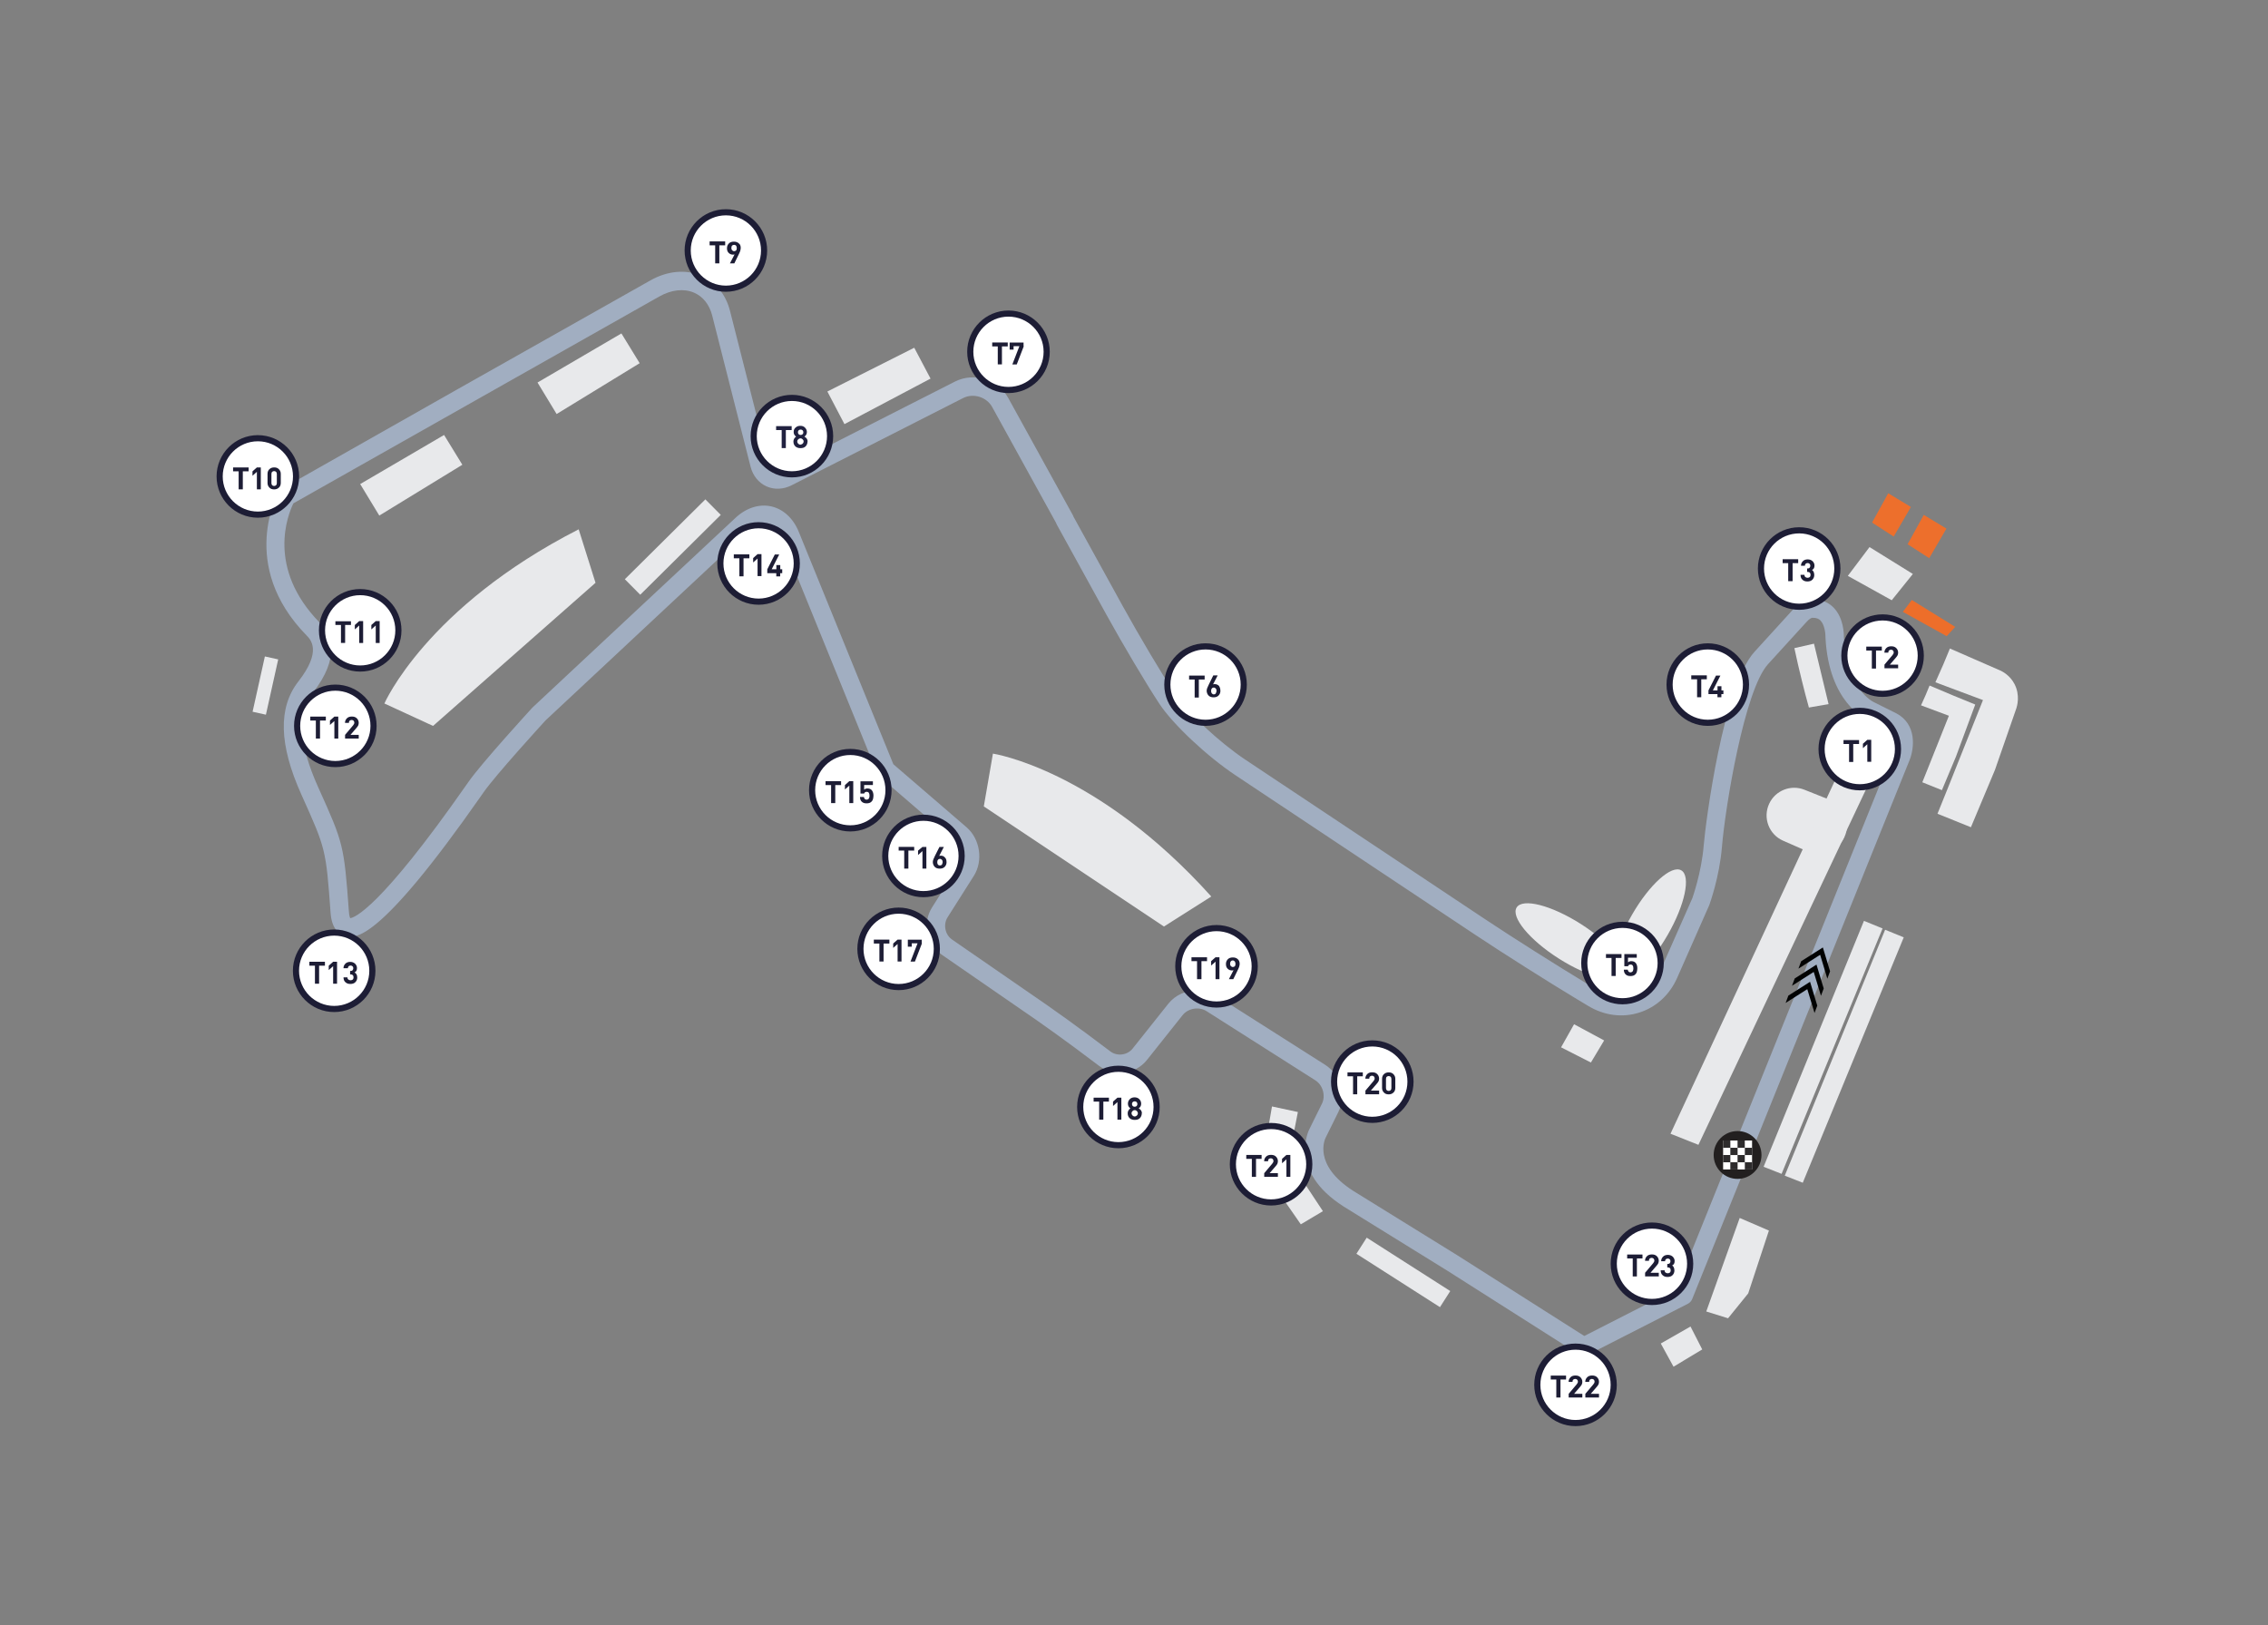 <svg xmlns="http://www.w3.org/2000/svg" id="Laag_1" data-name="Laag 1" viewBox="0 0 1072 768"><rect x="0" y="0" width="1072" height="768" fill="#808080" stroke="none"/><defs><style>.cls-1{fill:#010202}.cls-2{fill:#1d1d35}.cls-3{fill:#a1aec1}.cls-4{fill:#e8e9eb}.cls-5{isolation:isolate}.cls-6{fill:#fff}.cls-7{fill:#221f1f}.cls-8{fill:#ed6e2a}.cls-9{fill:#ed6f2c}.cls-10{fill:#212240}.cls-11{fill:#2e2c2d}</style></defs><path d="m851.99 401.34-9.18-4.02c-6.71-2.95-9.7-10.85-6.57-17.51 2.92-6.25 10.25-9.15 16.67-6.57l11.9 4.75c6.92 2.78 10.13 10.8 7 17.57l-.09.2c-2.84 6.17-9.93 9.15-16.32 6.83l-2.6-.96c-.26-.09-.52-.2-.78-.32l-.03.03Z" class="cls-4"/><g id="Stand"><path d="M857.34 390.08c-1.91 4.08-3.79 8.16-5.7 12.24-20.69 44.49-41.36 89-62.06 133.49l13.2 5.24c22.89-48.42 45.82-96.85 68.71-145.27-4.72-1.91-9.44-3.82-14.15-5.7ZM170.25 228.78c3.01 4.95 6.02 9.93 9.03 14.88 13.08-8.02 26.17-16.01 39.25-24.02-2.87-4.69-5.73-9.38-8.63-14.07l-39.68 23.21h.03ZM945.5 316.91l-23.85-10.42-3.07 7.41c-1.27 2.84-2.52 5.67-3.79 8.54 7.5 2.81 14.99 5.62 22.49 8.42l-4.66 11.66-12.27 30.74c-1.53 3.76-3.04 7.55-4.57 11.32 5.27 2.11 10.54 4.25 15.8 6.37 3.79-9.03 7.55-18.03 11.35-27.06l10.1-29.06c.32-.96 1.97-6.25-.9-11.64-2.08-3.94-5.41-5.7-6.63-6.31v.03ZM833.55 551.41c2.84 1.13 5.67 2.23 8.54 3.36 15.92-38.67 31.81-77.31 47.73-115.98-2.92-1.19-5.88-2.4-8.8-3.59l-47.44 116.24-.03-.03ZM878.27 345.33c-1.91 4.08-3.79 8.16-5.7 12.24-20.69 44.49 6.25-13.46-14.44 31.03l13.84 5.67c22.89-48.42-2.46 5.18 20.46-43.24-4.72-1.91-9.44-3.82-14.15-5.7ZM806.49 619.81l10.3 3.21 9.52-11.75 9.79-29.7-13.81-5.96-15.8 44.2zM295.342 273.743l38.06-37.741 7.273 7.335-38.06 37.741zM119.39 336.37l5.807-26.132 6.297 1.399-5.808 26.132zM469.32 356.16l-4.31 24.95 85.15 56.76 22.37-14.18c-54.18-60.2-103.21-67.53-103.21-67.53Z" class="cls-4"/></g><path d="m912.02 324.03-1.79 4.34c-.75 1.65-1.48 3.33-2.23 4.98 4.4 1.65 8.77 3.3 13.17 4.92l-9.9 24.8c-.9 2.2-1.79 4.43-2.66 6.63 3.1 1.24 6.17 2.49 9.26 3.73 2.2-5.27 4.43-10.56 6.63-15.83 3.04-8.22 6.08-16.41 9.12-24.63-2.87-1.1-17.25-7.09-21.56-8.97l-.03.03Z" class="cls-4"/><path d="M748.6 640.73c-.81 0-1.62-.23-2.33-.68l-61.94-39.37-49.3-30.51c-26.37-16.86-16.26-36.3-16.15-36.5l5.95-12.04c1.85-3.75.44-8.81-3.1-11.06l-51.46-32.71c-3.53-2.24-8.7-1.37-11.29 1.9l-16.85 21.17c-5.42 6.84-15.54 8.14-22.53 2.88l-11.08-8.3c-5.06-3.77-13.46-9.82-18.72-13.49l-44.73-30.87c-7.15-4.91-9.19-14.92-4.53-22.3l12.39-19.54c2.25-3.54 1.43-9.05-1.74-11.78l-35.4-30.48c-.52-.45-.93-1.02-1.19-1.65l-45.12-110.85c-1.52-3.73-3.95-6.13-6.85-6.77-2.89-.64-6.1.52-9.03 3.26l-95.74 89.43c-1.77 1.93-23.54 25.77-29.2 33.85l-1.07 1.53c-49.33 70.62-59.99 67.7-64.54 66.44-2.8-.77-6.24-3.27-6.79-10.81-2.17-30.07-2.38-30.53-13.31-54.84l-.5-1.12c-10.61-23.58-11.07-41.08-1.4-53.48 11.13-14.29 5.86-19.68 3.88-21.71-32.58-33.25-13.44-67.44-13.25-67.78.39-.67.95-1.23 1.62-1.61l82.58-46.77 91.58-51.67c7.99-4.51 16.73-5.31 23.98-2.2 6.79 2.9 11.63 8.82 13.62 16.67l18.15 71.43c.43 1.69 1.37 2.94 2.64 3.52 1.28.58 2.83.46 4.38-.33l81.08-41.22c9.05-4.6 20.38-1.11 25.28 7.77l30.5 55.31c.14.25.25.51.34.79l23.28 42.26c7.54 13.68 18.56 32.22 24.57 41.32 5.72 8.69 21.04 23.02 33.46 31.28l113.2 75.31c12.86 8.56 34.29 22.13 47.79 30.26l5.49 3.3c5.39 3.24 11.43 4.06 17.01 2.29 5.58-1.76 10.05-5.9 12.59-11.64l15.08-34.12s4.32-12.02 5.37-24.85c.92-11.15 9.25-75.38 24.01-91.6l17.95-19.69c4.26-5.04 8.48-5.24 10.16-5.06 3.7.07 6.93 1.42 9.34 3.91 4.68 4.83 4.83 12.33 4.81 13.91 1.37 24.6 13.64 30.47 14.16 30.71l10.52 5.24c9.97 5.2 8.54 16.69 6.41 22.05L799.84 613.93c-.39.97-1.12 1.77-2.05 2.24l-47.21 24.08c-.62.32-1.3.47-1.97.47ZM565.85 467.98c3.17 0 6.33.83 9.07 2.57l51.47 32.71c7.22 4.6 10.01 14.57 6.22 22.23l-6.02 12.18c-.31.61-6.22 12.83 13.07 25.16l49.29 30.5 59.89 38.06 43.55-22.22 102.17-253.29c.12-.3 3.12-8.25-2.3-11.08L882 339.69c-.48-.19-17.53-7.75-19.16-38.27v-.37c.03-1.35-.34-5.73-2.38-7.81-.53-.54-1.45-1.25-3.39-1.25-.17 0-.34 0-.51-.03-.25.05-1.31.34-2.84 2.14l-18.05 19.8c-11.15 12.25-20.22 67.52-21.78 86.46-1.16 14.11-5.78 26.85-5.98 27.39l-15.18 34.39c-3.56 8.06-9.92 13.88-17.91 16.41-7.98 2.53-16.55 1.42-24.1-3.13l-5.49-3.3c-13.6-8.18-35.19-21.85-48.13-30.47l-113.2-75.31c-13.44-8.95-29.54-24.08-35.9-33.73-6.11-9.26-17.29-28.06-24.92-41.91l-23.62-42.87c-.14-.25-.25-.51-.33-.78l-30.17-54.7c-2.61-4.74-8.9-6.68-13.74-4.22l-81.07 41.22c-3.89 1.99-8.23 2.16-11.91.49-3.68-1.67-6.4-5.06-7.47-9.29l-18.14-71.43c-1.31-5.16-4.37-9.01-8.62-10.82-4.75-2.04-10.69-1.38-16.3 1.78l-173.03 97.8c-2.59 5.3-12.85 30.58 12.44 56.39 5.73 5.86 9.81 16.36-3.23 33.12-7.5 9.63-6.7 24.21 2.47 44.58l.5 1.12c11.33 25.2 11.77 26.18 14.05 57.78.13 1.83.45 2.7.63 3.05 1.82-.21 13.74-4.07 54.92-63.02l1.09-1.55c6.19-8.83 29.05-33.79 30.02-34.85l.24-.24 95.86-89.55c5.01-4.68 11.14-6.66 16.82-5.4 5.69 1.25 10.43 5.61 13.03 11.97l44.73 109.89 34.61 29.8c6.42 5.54 7.95 15.86 3.41 23.01l-12.39 19.54c-2.16 3.42-1.19 8.23 2.12 10.51l44.76 30.89c5.34 3.72 13.85 9.84 18.97 13.67l11.09 8.31c3.22 2.42 8.03 1.81 10.52-1.33l16.85-21.17c3.29-4.16 8.48-6.4 13.67-6.4ZM856.19 291.9h.01-.01Zm-.03-.01h.03-.03Zm-.02 0h.01-.01Z" class="cls-3"/><g id="Fin_Start" data-name="Fin Start"><path d="M832.59 545.86c0-6.25-5.07-11.32-11.32-11.32s-11.29 5.07-11.29 11.32 5.07 11.29 11.29 11.29 11.32-5.07 11.32-11.29Z" class="cls-7"/><g><path d="M814.45 539h13.69v13.69h-13.69z" class="cls-6"/><path d="M814.45 539h3.42v3.44h-3.42zM821.28 539h3.42v3.44h-3.42zM814.45 545.86h3.42v3.44h-3.42zM821.28 545.86h3.42v3.44h-3.42zM824.72 542.44h3.44v3.44h-3.44z" class="cls-11"/><path d="M817.86 542.44h3.44v3.44h-3.44zM824.72 549.27h3.44v3.42h-3.44zM817.86 549.27h3.44v3.42h-3.44z" class="cls-11"/></g></g><path d="M254.07 180.79c3.01 4.95 6.02 9.93 9.03 14.88 13.08-8.02 26.17-16.01 39.25-24.02-2.87-4.69-5.73-9.38-8.63-14.07l-39.68 23.21h.03ZM391.06 185.01c2.69 5.15 5.38 10.28 8.08 15.43 13.57-7.18 27.12-14.33 40.69-21.51-2.58-4.86-5.15-9.73-7.7-14.59l-41.04 20.67h-.03ZM883.65 258.56c-3.42 4.54-6.83 9.06-10.25 13.6l20.75 11.52 9.99-12.42-20.49-12.71Z" class="cls-4"/><path d="M903.65 283.56c-3.42 4.54-.83 1.06-4.25 5.6l20.75 11.52q-.37.32 3.99-4.42" class="cls-8"/><path d="M843.56 555.61c2.84 1.13 5.67 2.23 8.54 3.36 15.92-38.67 31.81-77.31 47.73-115.98-2.92-1.19-5.88-2.4-8.8-3.59l-47.44 116.24-.03-.03ZM181.71 332.48l22.98 10.59 76.79-67.64-7.96-25.27c-72.13 36.85-91.84 82.34-91.84 82.34l.03-.03ZM767.04 460.79c-2.87 4.52-16.44 1.01-30.28-7.79s-22.75-19.62-19.88-24.14 16.44-1.01 30.28 7.79c13.84 8.83 22.75 19.62 19.88 24.14Zm21.16-18.87c8.22-14.21 11.11-27.9 6.48-30.59s-15.05 6.69-23.24 20.9c-8.19 14.21-11.11 27.9-6.48 30.59s15.05-6.69 23.24-20.9Z" class="cls-4"/><g><circle id="Ellipse_156" cx="374.3" cy="206.11" r="18.06" class="cls-6" data-name="Ellipse 156"/><path d="M374.3 225.62c-10.76 0-19.51-8.75-19.51-19.51s8.75-19.51 19.51-19.51 19.51 8.75 19.51 19.51-8.75 19.51-19.51 19.51Zm0-36.12c-9.16 0-16.61 7.45-16.61 16.61s7.45 16.61 16.61 16.61 16.61-7.45 16.61-16.61-7.45-16.61-16.61-16.61Z" class="cls-2"/></g><g class="cls-5"><path d="M374.07 203.25h-2.63v8.51h-1.97v-8.51h-2.63v-1.85h7.35v1.85h-.12ZM381.68 208.66c0 .93-.35 1.74-.93 2.32s-1.39.81-2.4.81c-.93 0-1.74-.23-2.4-.81-.58-.58-.93-1.27-.93-2.32 0-.93.46-1.74 1.27-2.32-.81-.58-1.16-1.27-1.16-2.2s.35-1.62.93-2.08c.58-.58 1.39-.81 2.2-.81.93 0 1.62.23 2.2.81s.93 1.27.93 2.08c0 .93-.35 1.62-1.16 2.2 1.04.58 1.51 1.39 1.51 2.32h-.06Zm-2.31 1.04c.23-.23.46-.58.46-1.04s-.12-.69-.46-1.04c-.23-.23-.58-.46-1.04-.46-.35 0-.69.12-1.04.46s-.46.58-.46 1.04.12.69.46 1.04c.23.23.58.46 1.04.46.46-.12.81-.23 1.04-.46Zm.34-5.41c0-.35-.12-.69-.35-.93-.23-.23-.58-.35-.93-.35s-.69.12-.93.35c-.23.23-.35.58-.35.93s.12.69.35.93c.23.23.58.35.93.35s.69-.12.93-.35c.23-.23.35-.46.35-.93Z" class="cls-10"/></g><g><circle id="Ellipse_159" cx="476.67" cy="166.26" r="18.06" class="cls-6" data-name="Ellipse 159" transform="rotate(-67.5 476.673 166.254)"/><path d="M476.67 185.77c-10.76 0-19.51-8.75-19.51-19.51s8.75-19.51 19.51-19.51 19.51 8.75 19.51 19.51-8.75 19.51-19.51 19.51Zm0-36.13c-9.16 0-16.61 7.45-16.61 16.61s7.45 16.61 16.61 16.61 16.61-7.45 16.61-16.61-7.45-16.61-16.61-16.61Z" class="cls-2"/></g><g class="cls-5"><path d="M476.21 163.71h-2.63v8.51h-1.97v-8.51h-2.63v-1.85h7.35v1.85h-.12ZM483.91 163.6l-3.33 8.63h-2.08l3.33-8.63h-2.75v1.62h-1.85v-3.33h6.57v1.74h.12v-.03Z" class="cls-2"/></g><g><circle id="Ellipse_150" cx="569.82" cy="323.54" r="18.06" class="cls-6" data-name="Ellipse 150"/><path d="M569.82 343.05c-10.76 0-19.51-8.75-19.51-19.51s8.75-19.51 19.51-19.51 19.51 8.75 19.51 19.51-8.75 19.51-19.51 19.51Zm0-36.12c-9.16 0-16.61 7.45-16.61 16.61s7.45 16.61 16.61 16.61 16.61-7.45 16.61-16.61-7.45-16.61-16.61-16.61Z" class="cls-2"/></g><g class="cls-5"><path d="M569.27 321.14h-2.63v8.51h-1.97v-8.51h-2.63v-1.85h7.35v1.85h-.12ZM576.85 326.43c0 1.04-.35 1.74-.93 2.32s-1.39.81-2.32.81-1.74-.23-2.32-.81-.93-1.39-.93-2.32c0-.69.35-1.62.93-2.75l2.2-4.49h2.08l-2.2 4.25c.23-.12.46-.12.81-.12.69 0 1.39.23 1.97.81.46.69.69 1.39.69 2.32v-.03Zm-1.85 0c0-.46-.12-.81-.35-1.04s-.58-.46-.93-.46-.69.12-.93.46c-.23.23-.35.69-.35 1.16s.12.81.35 1.16c.23.23.58.46.93.46s.69-.12.93-.46c.23-.46.35-.81.35-1.27Z" class="cls-2"/></g><g><circle id="Ellipse_151" cx="121.88" cy="225.16" r="18.06" class="cls-6" data-name="Ellipse 151"/><path d="M121.88 244.67c-10.76 0-19.51-8.75-19.51-19.51s8.75-19.51 19.51-19.51 19.51 8.75 19.51 19.51-8.75 19.51-19.51 19.51Zm0-36.12c-9.16 0-16.61 7.45-16.61 16.61s7.45 16.61 16.61 16.61 16.61-7.45 16.61-16.61-7.45-16.61-16.61-16.61Z" class="cls-2"/></g><g class="cls-5"><path d="M117.4 222.76h-2.63v8.51h-1.97v-8.51h-2.63v-1.85h7.35v1.85h-.12ZM123.27 231.27h-1.85v-8.28l-2.08 1.85v-2.08l2.08-1.85h1.85v10.36ZM132.71 228.28c0 .93-.35 1.74-.93 2.2-.58.58-1.39.81-2.2.81-.93 0-1.62-.23-2.2-.81s-.93-1.27-.93-2.2v-4.37c0-.93.35-1.74.93-2.2.58-.58 1.39-.81 2.2-.81.93 0 1.62.23 2.2.81s.93 1.27.93 2.2v4.37Zm-1.86 0v-4.25c0-.46-.12-.81-.35-1.04s-.58-.35-.93-.35-.69.12-.93.35-.35.58-.35 1.04v4.25c0 .46.12.81.35 1.04s.58.35.93.35.69-.12.93-.35.35-.58.35-1.04Z" class="cls-2"/></g><g><circle id="Ellipse_153" cx="766.89" cy="455.15" r="18.06" class="cls-6" data-name="Ellipse 153"/><path d="M766.89 474.65c-10.76 0-19.51-8.75-19.51-19.51s8.75-19.51 19.51-19.51 19.51 8.75 19.51 19.51-8.75 19.51-19.51 19.51Zm0-36.12c-9.16 0-16.61 7.45-16.61 16.61s7.45 16.61 16.61 16.61 16.61-7.45 16.61-16.61-7.45-16.61-16.61-16.61Z" class="cls-2"/></g><g class="cls-5"><path d="M766.43 452.74h-2.75v8.51h-1.97v-8.51h-2.63v-1.85h7.35v1.85ZM773.9 457.69c0 .58-.12 1.16-.23 1.62-.12.46-.35.81-.69 1.16-.58.58-1.27.81-2.32.81s-1.74-.23-2.32-.81c-.46-.46-.81-1.16-.81-2.2h1.85c.12.81.58 1.27 1.27 1.27.35 0 .69-.12.93-.35s.46-.81.46-1.51c0-1.27-.46-1.85-1.27-1.85-.69 0-1.04.23-1.27.81h-1.74v-5.76h5.88v1.74h-4.14v2.2c.35-.35.93-.58 1.51-.58.81 0 1.51.23 1.97.69.69.69.93 1.62.93 2.75Z" class="cls-2"/></g><g><circle id="Ellipse_154" cx="807.21" cy="323.54" r="18.06" class="cls-6" data-name="Ellipse 154"/><path d="M807.21 343.05c-10.75 0-19.51-8.75-19.51-19.51s8.75-19.51 19.51-19.51 19.51 8.75 19.51 19.51-8.75 19.51-19.51 19.51Zm0-36.12c-9.16 0-16.61 7.45-16.61 16.61s7.45 16.61 16.61 16.61 16.61-7.45 16.61-16.61-7.45-16.61-16.61-16.61Z" class="cls-2"/></g><g class="cls-5"><path d="M806.75 321.02h-2.63v8.51h-1.97v-8.51h-2.75v-1.85h7.35v1.85ZM814.56 328.02h-.93v1.51h-1.85v-1.51h-4.25v-1.74l3.56-7h2.08l-3.56 7h2.2v-1.97h1.85v1.97h.93v1.74h-.03Z" class="cls-2"/></g><g><circle id="Ellipse_155" cx="850.4" cy="268.69" r="18.06" class="cls-6" data-name="Ellipse 155" transform="rotate(-67.5 850.398 268.687)"/><path d="M850.4 288.2c-10.76 0-19.51-8.75-19.51-19.51s8.75-19.51 19.51-19.51 19.51 8.75 19.51 19.51-8.75 19.51-19.51 19.51Zm0-36.12c-9.16 0-16.61 7.45-16.61 16.61s7.45 16.61 16.61 16.61 16.61-7.45 16.61-16.61-7.45-16.61-16.61-16.61Z" class="cls-2"/></g><g class="cls-5"><path d="M849.93 266.14h-2.63v8.51h-2.08v-8.51h-2.63v-1.85h7.35v1.85ZM857.54 271.67c0 1.04-.35 1.74-.93 2.32s-1.39.81-2.32.81-1.74-.23-2.32-.81c-.58-.46-.93-1.27-.93-2.32h1.85c0 .46.12.81.46 1.04.23.23.58.35 1.04.35s.69-.12 1.04-.35c.23-.23.35-.58.35-1.04s-.12-.81-.35-1.04-.58-.35-1.04-.35h-.23v-1.62h.23c.46 0 .81-.12.93-.35.23-.23.35-.58.35-.93 0-.46-.12-.69-.35-.93s-.58-.35-.93-.35-.69.12-.93.35-.35.58-.35.93h-1.85c0-.93.35-1.62.93-2.2s1.39-.81 2.2-.81c.93 0 1.62.23 2.32.81.58.58.93 1.27.93 2.08 0 1.04-.35 1.74-1.16 2.08.58.46 1.04 1.16 1.04 2.32Z" class="cls-2"/></g><g><circle id="Ellipse_156-2" cx="889.82" cy="309.85" r="18.06" class="cls-6" data-name="Ellipse 156-2"/><path d="M889.82 329.36c-10.75 0-19.51-8.75-19.51-19.51s8.75-19.51 19.51-19.51 19.51 8.75 19.51 19.51-8.75 19.51-19.51 19.51Zm0-36.12c-9.16 0-16.61 7.45-16.61 16.61s7.45 16.61 16.61 16.61 16.61-7.45 16.61-16.61-7.45-16.61-16.61-16.61Z" class="cls-2"/></g><g class="cls-5"><path d="M889.35 307.45h-2.63v8.51h-1.97v-8.51h-2.63v-1.85h7.35v1.85h-.12ZM896.94 315.84h-6.22v-1.74l3.79-4.49c.35-.46.58-.81.58-1.27 0-.35-.12-.69-.35-.93s-.58-.35-.93-.35-.69.12-.93.35-.35.58-.35 1.04h-1.85c0-.93.35-1.62.93-2.2s1.39-.81 2.32-.81 1.74.23 2.32.81.93 1.27.93 2.2c0 .46-.12.81-.23 1.16s-.46.69-.81 1.16l-2.87 3.33h3.91v1.74h-.23Z" class="cls-2"/></g><g><circle id="Ellipse_160" cx="879.05" cy="354.02" r="18.06" class="cls-6" data-name="Ellipse 160"/><path d="M879.05 373.52c-10.76 0-19.51-8.75-19.51-19.51s8.75-19.51 19.51-19.51 19.51 8.75 19.51 19.51-8.75 19.51-19.51 19.51Zm0-36.12c-9.16 0-16.61 7.45-16.61 16.61s7.45 16.61 16.61 16.61 16.61-7.45 16.61-16.61-7.45-16.61-16.61-16.61Z" class="cls-2"/></g><g class="cls-5"><path d="M878.59 351.61h-2.63v8.51h-1.97v-8.51h-2.63v-1.85h7.35v1.85h-.12ZM884.46 360.01h-1.85v-8.28l-2.08 1.85v-2.08l2.08-1.85h1.85v10.36Z" class="cls-2"/></g><g><circle id="Ellipse_157" cx="343.1" cy="118.39" r="18.06" class="cls-6" data-name="Ellipse 157"/><path d="M343.1 137.89c-10.76 0-19.51-8.75-19.51-19.51s8.75-19.51 19.51-19.51 19.51 8.75 19.51 19.51-8.75 19.51-19.51 19.51Zm0-36.12c-9.16 0-16.61 7.45-16.61 16.61s7.45 16.61 16.61 16.61 16.61-7.45 16.61-16.61-7.45-16.61-16.61-16.61Z" class="cls-2"/></g><g class="cls-5"><path d="M342.64 115.95h-2.63v8.51h-1.97v-8.51h-2.63v-1.85h7.35v1.85h-.12ZM350.1 117.23c0 .69-.23 1.62-.81 2.75l-2.2 4.49h-2.08l2.2-4.25c-.23.12-.46.12-.81.12-.69 0-1.39-.23-1.97-.81s-.81-1.27-.81-2.2c0-1.04.35-1.74.93-2.32s1.39-.81 2.32-.81 1.74.23 2.32.81c.69.46.93 1.27.93 2.2v.03Zm-2.2 1.16c.23-.23.35-.69.35-1.16s-.12-.81-.35-1.16c-.23-.23-.58-.35-.93-.35s-.69.12-.93.35-.35.69-.35 1.16.12.81.35 1.04.58.46.93.46.69-.12.93-.35Z" class="cls-2"/></g><g><circle id="Ellipse_146" cx="170.25" cy="297.89" r="18.06" class="cls-6" data-name="Ellipse 146"/><path d="M170.25 317.4c-10.76 0-19.51-8.75-19.51-19.51s8.75-19.51 19.51-19.51 19.51 8.75 19.51 19.51-8.75 19.51-19.51 19.51Zm0-36.12c-9.16 0-16.61 7.45-16.61 16.61s7.45 16.61 16.61 16.61 16.61-7.45 16.61-16.61-7.45-16.61-16.61-16.61Z" class="cls-2"/></g><g class="cls-5"><path d="M165.76 295.35h-2.63v8.51h-1.97v-8.51h-2.63v-1.74h7.35v1.74h-.12ZM171.64 303.89h-1.85v-8.28l-2.08 1.85v-2.08l2.08-1.85h1.85v10.36ZM179.45 303.89h-1.85v-8.28l-2.08 1.85v-2.08l2.08-1.85h1.85v10.36Z" class="cls-2"/></g><g><circle id="Ellipse_147" cx="158.5" cy="343.05" r="18.06" class="cls-6" data-name="Ellipse 147"/><path d="M158.5 362.55c-10.76 0-19.51-8.75-19.51-19.51s8.75-19.51 19.51-19.51 19.51 8.75 19.51 19.51-8.75 19.51-19.51 19.51Zm0-36.12c-9.16 0-16.61 7.45-16.61 16.61s7.45 16.61 16.61 16.61 16.61-7.45 16.61-16.61-7.45-16.61-16.61-16.61Z" class="cls-2"/></g><g class="cls-5"><path d="M153.89 340.53h-2.63v8.51h-1.97v-8.51h-2.63v-1.85h7.35v1.85h-.12ZM159.89 349.04h-1.85v-8.28l-2.08 1.85v-2.08l2.08-1.85h1.85v10.36ZM169.32 349.04h-6.22v-1.74l3.79-4.49c.35-.46.58-.81.58-1.27 0-.35-.12-.69-.35-.93s-.58-.35-.93-.35-.69.12-.93.35-.35.58-.35 1.04h-1.85c0-.93.35-1.62.93-2.2s1.39-.81 2.32-.81 1.74.23 2.32.81.93 1.27.93 2.2c0 .46-.12.81-.23 1.16-.12.35-.46.69-.81 1.16l-2.87 3.33h3.91v1.74h-.23Z" class="cls-2"/></g><g><circle id="Ellipse_148" cx="157.95" cy="458.79" r="18.06" class="cls-6" data-name="Ellipse 148"/><path d="M157.95 478.3c-10.76 0-19.51-8.75-19.51-19.51s8.75-19.51 19.51-19.51 19.51 8.75 19.51 19.51-8.75 19.51-19.51 19.51Zm0-36.12c-9.16 0-16.61 7.45-16.61 16.61s7.45 16.61 16.61 16.61 16.61-7.45 16.61-16.61-7.45-16.61-16.61-16.61Z" class="cls-2"/></g><g class="cls-5"><path d="M153.46 456.39h-2.63v8.51h-1.97v-8.51h-2.63v-1.85h7.35v1.85h-.12ZM159.31 464.9h-1.85v-8.28l-2.08 1.85v-2.08l2.08-1.85h1.85v10.36ZM168.86 461.89c0 1.04-.35 1.74-.93 2.32s-1.39.81-2.32.81-1.74-.23-2.32-.81c-.58-.46-.93-1.27-.93-2.32h1.85c0 .46.12.81.46 1.04.23.23.58.35 1.04.35s.69-.12 1.04-.35c.23-.23.35-.58.35-1.04s-.12-.81-.35-1.04-.58-.35-1.04-.35h-.23v-1.62h.23c.46 0 .81-.12.93-.35.23-.23.35-.58.35-.93 0-.46-.12-.69-.35-.93s-.58-.35-.93-.35-.69.12-.93.35-.35.58-.35.93h-2.08c0-.93.35-1.62.93-2.2s1.39-.81 2.2-.81c.93 0 1.62.23 2.32.81.58.58.93 1.27.93 2.08 0 1.04-.35 1.74-1.16 2.08.81.46 1.27 1.16 1.27 2.32Z" class="cls-2"/></g><g><circle id="Ellipse_149" cx="358.56" cy="266.29" r="18.06" class="cls-6" data-name="Ellipse 149"/><path d="M358.55 285.8c-10.76 0-19.51-8.75-19.51-19.51s8.75-19.51 19.51-19.51 19.51 8.75 19.51 19.51-8.75 19.51-19.51 19.51Zm0-36.13c-9.16 0-16.61 7.45-16.61 16.61s7.45 16.61 16.61 16.61 16.61-7.45 16.61-16.61-7.45-16.61-16.61-16.61Z" class="cls-2"/></g><g class="cls-5"><path d="M354.07 263.86h-2.63v8.51h-1.97v-8.51h-2.63v-1.85h7.35v1.85h-.12ZM359.92 272.25h-1.85v-8.28l-2.08 1.85v-2.08l2.08-1.85h1.85v10.36ZM369.7 270.89h-.93v1.51h-1.85v-1.51h-4.25v-1.85l3.56-7h2.08l-3.56 7h2.2v-1.97h1.85v1.97h.93v1.85h-.03Z" class="cls-2"/></g><g><circle id="Ellipse_149-2" cx="401.91" cy="373.44" r="18.06" class="cls-6" data-name="Ellipse 149-2"/><path d="M401.91 392.95c-10.76 0-19.51-8.75-19.51-19.51s8.75-19.51 19.51-19.51 19.51 8.75 19.51 19.51-8.75 19.51-19.51 19.51Zm0-36.13c-9.16 0-16.61 7.45-16.61 16.61s7.45 16.61 16.61 16.61 16.61-7.45 16.61-16.61-7.45-16.61-16.61-16.61Z" class="cls-2"/></g><g class="cls-5"><path d="M397.43 371.04h-2.63v8.51h-1.97v-8.51h-2.63v-1.85h7.35v1.85h-.12ZM403.3 379.54h-1.85v-8.28l-2.08 1.85v-2.08l2.08-1.85h1.85v10.36ZM412.85 376.07c0 .58-.12 1.16-.23 1.62-.12.46-.35.81-.69 1.16-.58.58-1.27.81-2.32.81s-1.74-.23-2.32-.81c-.46-.46-.81-1.16-.81-2.2h1.85c.12.81.58 1.27 1.27 1.27.35 0 .69-.12.93-.35s.46-.81.46-1.51c0-1.27-.46-1.85-1.27-1.85-.69 0-1.04.23-1.27.81h-1.74v-5.76h5.88V371h-4.14v2.2c.35-.35.93-.58 1.51-.58.81 0 1.51.23 1.97.69.58.58.93 1.51.93 2.75Z" class="cls-2"/></g><g><circle id="Ellipse_149-3" cx="436.47" cy="404.52" r="18.06" class="cls-6" data-name="Ellipse 149-3"/><path d="M436.47 424.03c-10.76 0-19.51-8.75-19.51-19.51s8.75-19.51 19.51-19.51 19.51 8.75 19.51 19.51-8.75 19.51-19.51 19.51Zm0-36.12c-9.16 0-16.61 7.45-16.61 16.61s7.45 16.61 16.61 16.61 16.61-7.45 16.61-16.61-7.45-16.61-16.61-16.61Z" class="cls-2"/></g><g class="cls-5"><path d="M431.99 401.98h-2.63v8.51h-1.97v-8.51h-2.63v-1.74h7.35v1.74h-.12ZM437.86 410.51h-1.85v-8.28l-2.08 1.85V402l2.08-1.74h1.85v10.25ZM447.41 407.39c0 1.04-.35 1.74-.93 2.32s-1.39.81-2.32.81-1.74-.23-2.32-.81-.93-1.39-.93-2.32c0-.69.35-1.62.93-2.75l2.2-4.37h2.08l-2.2 4.25c.23-.12.46-.12.81-.12.69 0 1.39.23 1.85.81.58.46.81 1.27.81 2.2v-.03Zm-1.85 0c0-.46-.12-.81-.35-1.04s-.58-.46-.93-.46-.69.12-.93.46c-.23.23-.35.69-.35 1.16s.12.81.35 1.16c.23.23.58.35.93.35s.69-.12.93-.35c.12-.46.35-.81.35-1.27Z" class="cls-2"/></g><g><circle id="Ellipse_149-4" cx="424.75" cy="448.43" r="18.06" class="cls-6" data-name="Ellipse 149-4"/><path d="M424.75 467.94c-10.76 0-19.51-8.75-19.51-19.51s8.75-19.51 19.51-19.51 19.51 8.75 19.51 19.51-8.75 19.51-19.51 19.51Zm0-36.12c-9.16 0-16.61 7.45-16.61 16.61s7.45 16.61 16.61 16.61 16.61-7.45 16.61-16.61-7.45-16.61-16.61-16.61Z" class="cls-2"/></g><g class="cls-5"><path d="M420.26 445.91h-2.63v8.51h-1.97v-8.51h-2.63v-1.85h7.35v1.85h-.12ZM426.11 454.42h-1.85v-8.28l-2.08 1.85v-2.08l2.08-1.85h1.85v10.36ZM435.78 445.8l-3.33 8.63h-2.08l3.33-8.63h-2.75v1.62h-1.85v-3.33h6.57v1.74h.12v-.03Z" class="cls-2"/></g><g><circle id="Ellipse_149-5" cx="528.63" cy="523.16" r="18.06" class="cls-6" data-name="Ellipse 149-5"/><path d="M528.63 542.67c-10.76 0-19.51-8.75-19.51-19.51s8.75-19.51 19.51-19.51 19.51 8.75 19.51 19.51-8.75 19.51-19.51 19.51Zm0-36.12c-9.16 0-16.61 7.45-16.61 16.61s7.45 16.61 16.61 16.61 16.61-7.45 16.61-16.61-7.45-16.61-16.61-16.61Z" class="cls-2"/></g><g class="cls-5"><path d="M524.14 520.62h-2.63v8.51h-1.97v-8.51h-2.63v-1.85h7.24v1.85ZM530.02 529.13h-1.85v-8.28l-2.08 1.85v-2.08l2.08-1.85h1.85v10.36ZM539.68 526.14c0 .93-.35 1.74-.93 2.32s-1.39.81-2.4.81c-.93 0-1.74-.23-2.4-.81-.58-.58-.93-1.27-.93-2.32 0-.93.46-1.74 1.27-2.32-.81-.58-1.16-1.27-1.16-2.2s.35-1.62.93-2.2 1.39-.81 2.2-.81 1.62.23 2.2.81.93 1.27.93 2.2-.35 1.62-1.16 2.2c1.04.58 1.51 1.39 1.51 2.32h-.06Zm-2.31 1.05c.23-.23.46-.58.46-1.04 0-.35-.12-.69-.46-1.04-.23-.23-.58-.46-1.04-.46s-.69.12-1.04.46c-.23.23-.46.58-.46 1.04 0 .35.12.69.46 1.04.23.23.58.46 1.04.46s.81-.23 1.04-.46Zm.23-5.42c0-.35-.12-.69-.35-.93s-.58-.35-.93-.35-.69.12-.93.35-.35.58-.35.93.12.69.35.93.58.35.93.35.69-.12.93-.35.35-.58.35-.93Z" class="cls-2"/></g><g><circle id="Ellipse_149-6" cx="575" cy="456.68" r="18.06" class="cls-6" data-name="Ellipse 149-6"/><path d="M575 476.19c-10.76 0-19.51-8.75-19.51-19.51s8.75-19.51 19.51-19.51 19.51 8.75 19.51 19.51-8.75 19.51-19.51 19.51Zm0-36.12c-9.16 0-16.61 7.45-16.61 16.61s7.45 16.61 16.61 16.61 16.61-7.45 16.61-16.61-7.45-16.61-16.61-16.61Z" class="cls-2"/></g><g class="cls-5"><path d="M570.51 454.25h-2.63v8.51h-2.08v-8.51h-2.63v-1.85h7.35v1.85ZM576.39 462.76h-1.85v-8.28l-2.08 1.85v-2.08l2.08-1.85h1.85v10.36ZM585.94 455.52c0 .69-.23 1.62-.81 2.75l-2.2 4.49h-2.08l2.2-4.25c-.23.12-.46.12-.81.12-.69 0-1.39-.23-1.97-.81s-.81-1.27-.81-2.2c0-1.04.35-1.74.93-2.32s1.39-.81 2.32-.81 1.74.23 2.32.81c.58.46.93 1.27.93 2.2v.03Zm-2.32 1.16c.23-.23.35-.69.35-1.16s-.12-.81-.35-1.16c-.23-.23-.58-.46-.93-.46s-.69.12-.93.46c-.23.23-.35.69-.35 1.16s.12.81.35 1.04.58.46.93.46.69-.12.93-.35Z" class="cls-2"/></g><g><circle id="Ellipse_149-7" cx="648.63" cy="511.18" r="18.06" class="cls-6" data-name="Ellipse 149-7"/><path d="M648.63 530.69c-10.76 0-19.51-8.75-19.51-19.51s8.75-19.51 19.51-19.51 19.51 8.75 19.51 19.51-8.75 19.51-19.51 19.51Zm0-36.12c-9.16 0-16.61 7.45-16.61 16.61s7.45 16.61 16.61 16.61 16.61-7.45 16.61-16.61-7.45-16.61-16.61-16.61Z" class="cls-2"/></g><g class="cls-5"><path d="M644.14 508.66h-2.63v8.51h-1.97v-8.51h-2.63v-1.85h7.24v1.85Z" class="cls-2"/></g><path d="M651.61 517.17h-6.22v-1.74l3.79-4.49c.35-.46.58-.81.58-1.27 0-.35-.12-.69-.35-.93s-.58-.35-.93-.35-.69.12-.93.35-.35.58-.35 1.04h-1.85c0-.93.35-1.62.93-2.2s1.39-.81 2.32-.81 1.74.23 2.32.81.93 1.27.93 2.2c0 .46-.12.81-.23 1.16s-.46.69-.81 1.16l-2.87 3.33h3.91v1.74h-.23ZM659.51 514.19c0 .93-.35 1.74-.93 2.2-.58.58-1.39.81-2.2.81-.93 0-1.62-.23-2.2-.81s-.93-1.27-.93-2.2v-4.37c0-.93.35-1.74.93-2.2.58-.58 1.39-.81 2.2-.81.93 0 1.62.23 2.2.81s.93 1.27.93 2.2v4.37Zm-1.85 0v-4.25c0-.46-.12-.81-.35-1.04s-.58-.35-.93-.35-.69.12-.93.35-.35.58-.35 1.04v4.25c0 .46.12.81.35 1.04s.58.35.93.35.69-.12.93-.35.35-.58.35-1.04Z" class="cls-2"/><g><circle id="Ellipse_149-8" cx="744.69" cy="654.48" r="18.06" class="cls-6" data-name="Ellipse 149-8"/><path d="M744.69 673.99c-10.76 0-19.51-8.75-19.51-19.51s8.75-19.51 19.51-19.51 19.51 8.75 19.51 19.51-8.75 19.51-19.51 19.51Zm0-36.12c-9.16 0-16.61 7.45-16.61 16.61s7.45 16.61 16.61 16.61 16.61-7.45 16.61-16.61-7.45-16.61-16.61-16.61Z" class="cls-2"/></g><g class="cls-5"><path d="M740.21 651.96h-2.63v8.51h-1.97v-8.51h-2.63v-1.85h7.24v1.85Z" class="cls-2"/></g><path d="M747.67 660.47h-6.22v-1.74l3.79-4.49c.35-.46.58-.81.58-1.27 0-.35-.12-.69-.35-.93s-.58-.35-.93-.35-.69.12-.93.35-.35.58-.35 1.04h-1.85c0-.93.35-1.62.93-2.2s1.39-.81 2.32-.81 1.74.23 2.32.81.93 1.27.93 2.2c0 .46-.12.81-.23 1.16s-.46.69-.81 1.16l-2.87 3.33h3.91v1.74h-.23ZM755.55 660.47h-6.22v-1.74l3.79-4.49c.35-.46.58-.81.58-1.27 0-.35-.12-.69-.35-.93s-.58-.35-.93-.35-.69.12-.93.35-.35.58-.35 1.04h-1.85c0-.93.35-1.62.93-2.2s1.39-.81 2.32-.81 1.74.23 2.32.81.93 1.27.93 2.2c0 .46-.12.81-.23 1.16s-.46.69-.81 1.16l-2.87 3.33h3.91v1.74h-.23Z" class="cls-2"/><g><circle id="Ellipse_149-9" cx="780.81" cy="597.26" r="18.06" class="cls-6" data-name="Ellipse 149-9"/><path d="M780.82 616.77c-10.76 0-19.51-8.75-19.51-19.51s8.75-19.51 19.51-19.51 19.51 8.75 19.51 19.51-8.75 19.51-19.51 19.51Zm0-36.13c-9.16 0-16.61 7.45-16.61 16.61s7.45 16.61 16.61 16.61 16.61-7.45 16.61-16.61-7.45-16.61-16.61-16.61Z" class="cls-2"/></g><g class="cls-5"><path d="M776.33 594.74h-2.63v8.51h-1.97v-8.51h-2.63v-1.85h7.24v1.85Z" class="cls-2"/></g><path d="M783.8 603.25h-6.22v-1.74l3.79-4.49c.35-.46.58-.81.58-1.27 0-.35-.12-.69-.35-.93s-.58-.35-.93-.35-.69.12-.93.35-.35.58-.35 1.04h-1.85c0-.93.35-1.62.93-2.2s1.39-.81 2.32-.81 1.74.23 2.32.81.93 1.27.93 2.2c0 .46-.12.81-.23 1.16s-.46.69-.81 1.16l-2.87 3.33h3.91v1.74h-.23ZM791.44 600.36c0 1.04-.35 1.74-.93 2.32s-1.39.81-2.32.81-1.74-.23-2.32-.81c-.58-.46-.93-1.27-.93-2.32h1.85c0 .46.12.81.46 1.04.23.23.58.35 1.04.35s.69-.12 1.04-.35c.23-.23.35-.58.35-1.04s-.12-.81-.35-1.04-.58-.35-1.04-.35h-.23v-1.62h.23c.46 0 .81-.12.93-.35.23-.23.35-.58.35-.93 0-.46-.12-.69-.35-.93s-.58-.35-.93-.35-.69.12-.93.35-.35.58-.35.93h-1.85c0-.93.35-1.62.93-2.2s1.39-.81 2.2-.81c.93 0 1.62.23 2.32.81.58.58.93 1.27.93 2.08 0 1.04-.35 1.74-1.16 2.08.58.46 1.04 1.16 1.04 2.32Z" class="cls-2"/><g><path d="m863.71 462.53-3.39-11.29-10.27 6.54 1.3-3.5 10.25-6.51 3.41 11.28-1.3 3.48z" class="cls-1"/><path d="m860.7 470.63-3.42-11.29-10.27 6.54 1.3-3.47 10.28-6.54 3.41 11.29-1.3 3.47z" class="cls-1"/><path d="m857.66 478.73-3.42-11.25-10.24 6.51 1.3-3.48 10.25-6.51 3.41 11.26-1.3 3.47z" class="cls-1"/></g><path d="M857.4 304.2c-3.1.69-6.17 1.42-9.26 2.11 1.04 4.95 2.2 10.01 3.5 15.22 1.07 4.4 2.2 8.68 3.36 12.85l9.29-1.62-6.89-28.57ZM799.05 626.93c1.85 3.62 3.68 7.24 5.53 10.82-4.52 2.72-9.03 5.44-13.57 8.16-2-3.65-3.99-7.32-6.02-10.97 4.69-2.66 9.38-5.35 14.04-8.02h.03ZM641.132 592.533l4.862-7.609 39.486 25.233-4.862 7.61zM758.21 491.73c-2.08 3.47-4.17 6.95-6.25 10.42-4.69-2.4-9.41-4.78-14.1-7.18 2.06-3.65 4.08-7.26 6.14-10.91 4.75 2.55 9.49 5.09 14.24 7.67h-.03Z" class="cls-4"/><path d="M895.08 253.58c-3.42-2.2-6.8-4.4-10.22-6.6 2.55-4.63 5.09-9.23 7.64-13.86 3.56 2.17 7.12 4.31 10.71 6.48-2.72 4.66-5.41 9.32-8.13 13.98ZM911.87 263.8c-3.42-2.2-6.8-4.4-10.22-6.6 2.55-4.63 5.09-9.23 7.64-13.86 3.56 2.17 7.12 4.31 10.71 6.48-2.72 4.66-5.41 9.32-8.13 13.98Z" class="cls-9"/><path d="M625.3 572.4c-3.47 2.08-6.98 4.14-10.45 6.22-3.01-4.34-6.02-8.65-9.03-13 3.53-2.23 7.03-4.49 10.56-6.71 2.98 4.49 5.93 9 8.91 13.49ZM610.34 541.4c-3.94-.96-7.87-1.94-11.81-2.89.9-5.21 1.79-10.39 2.69-15.6 4.08.87 8.16 1.74 12.24 2.63-1.04 5.3-2.08 10.56-3.1 15.86h-.03Z" class="cls-4"/><g><circle id="Ellipse_149-10" cx="600.78" cy="550.23" r="18.06" class="cls-6" data-name="Ellipse 149-10"/><path d="M600.79 569.73c-10.76 0-19.51-8.75-19.51-19.51s8.75-19.51 19.51-19.51 19.51 8.75 19.51 19.51-8.75 19.51-19.51 19.51Zm0-36.12c-9.16 0-16.61 7.45-16.61 16.61s7.45 16.61 16.61 16.61 16.61-7.45 16.61-16.61-7.45-16.61-16.61-16.61Z" class="cls-2"/></g><g class="cls-5"><path d="M596.3 547.68h-2.63v8.51h-1.97v-8.51h-2.63v-1.85h7.24v1.85Z" class="cls-2"/></g><path d="M603.77 556.19h-6.22v-1.74l3.79-4.49c.35-.46.58-.81.58-1.27 0-.35-.12-.69-.35-.93s-.58-.35-.93-.35-.69.12-.93.35-.35.58-.35 1.04h-1.85c0-.93.35-1.62.93-2.2s1.39-.81 2.32-.81 1.74.23 2.32.81.93 1.27.93 2.2c0 .46-.12.81-.23 1.16s-.46.69-.81 1.16l-2.87 3.33h3.91v1.74h-.23ZM609.9 556.19h-1.85v-8.28l-2.08 1.85v-2.08l2.08-1.85h1.85v10.36Z" class="cls-2"/></svg>